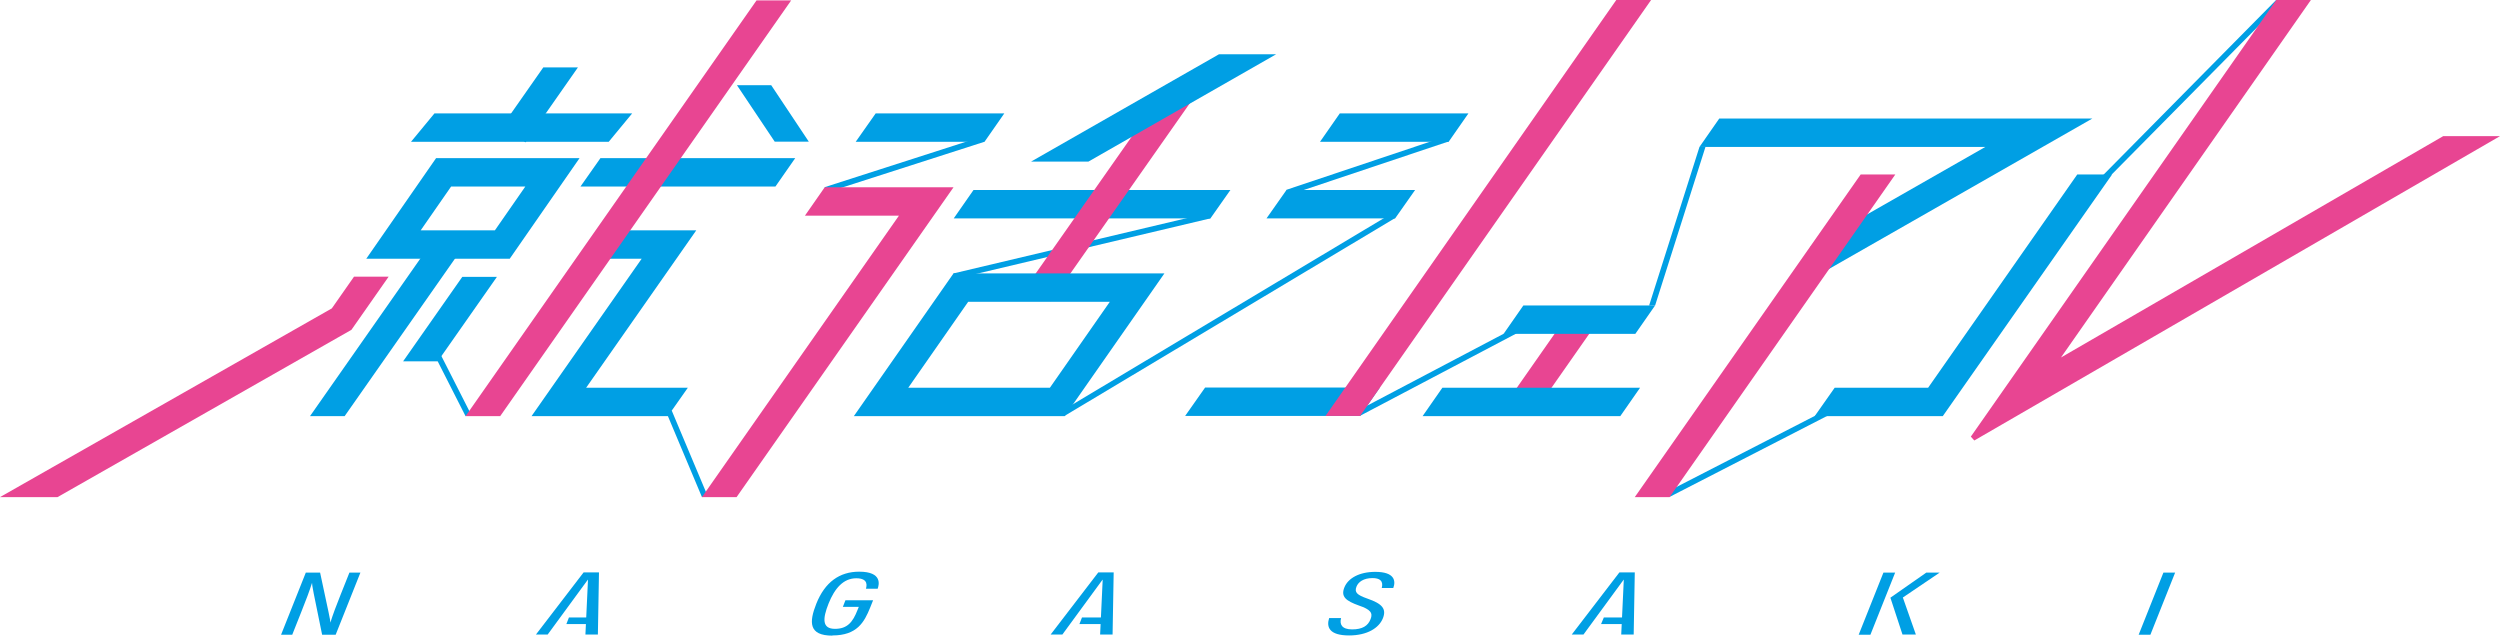 <?xml version="1.0" encoding="UTF-8"?>
<svg id="_レイヤー_2" data-name="レイヤー 2" xmlns="http://www.w3.org/2000/svg" viewBox="0 0 136.44 34.69">
  <defs>
    <style>
      .cls-1 {
        fill: #e84592;
      }

      .cls-2 {
        fill: #009fe4;
      }
    </style>
  </defs>
  <g id="_テキスト" data-name="テキスト">
    <g>
      <g>
        <rect class="cls-2" x="112.88" y="4.74" width="13.47" height=".31" transform="translate(32.05 86.53) rotate(-45.34)"/>
        <rect class="cls-2" x="90.51" y="24.62" width="9.71" height=".31" transform="translate(-.78 46.32) rotate(-27.2)"/>
        <rect class="cls-2" x="73.6" y="20.16" width="9.64" height=".31" transform="translate(-.43 38.87) rotate(-27.77)"/>
        <rect class="cls-2" x="70.02" y="8.89" width="9.23" height=".31" transform="translate(.99 24.17) rotate(-18.52)"/>
        <rect class="cls-2" x="56.53" y="17.02" width="21.02" height=".31" transform="translate(.69 36.86) rotate(-30.9)"/>
        <rect class="cls-2" x="44.84" y="8.82" width="9.05" height=".31" transform="translate(-.38 15.54) rotate(-17.82)"/>
        <rect class="cls-2" x="37.33" y="22.27" width=".31" height="5" transform="translate(-6.67 16.46) rotate(-22.8)"/>
        <rect class="cls-2" x="24.57" y="19.22" width=".31" height="3.62" transform="translate(-6.84 13.48) rotate(-26.93)"/>
        <rect class="cls-2" x="51.88" y="13.26" width="14.33" height=".31" transform="translate(-1.5 13.98) rotate(-13.33)"/>
        <polygon class="cls-2" points="52.05 11.92 53.13 10.37 67.15 10.37 66.06 11.92 52.05 11.92"/>
        <polygon class="cls-2" points="16.92 22.71 23.95 12.67 25.22 13.56 18.81 22.71 16.92 22.71"/>
        <path class="cls-2" d="M19.99,14.12l3.81-5.49h7.83l-3.81,5.49h-7.83ZM27.01,12.57l1.66-2.39h-4.05l-1.66,2.39h4.06Z"/>
        <rect class="cls-1" x="81.87" y="18.91" width="5.77" height="1.55" transform="translate(20.04 77.85) rotate(-55.02)"/>
        <polygon class="cls-2" points="27.41 6.88 29.65 3.68 31.54 3.68 28.68 7.77 27.41 6.88"/>
        <polygon class="cls-2" points="72.04 7.74 73.12 6.19 80.14 6.19 79.06 7.74 72.04 7.74"/>
        <polygon class="cls-2" points="42.28 7.73 40.22 4.65 42.09 4.65 44.14 7.73 42.28 7.73"/>
        <polygon class="cls-2" points="31.68 10.18 32.77 8.63 43.4 8.63 42.32 10.18 31.68 10.18"/>
        <polygon class="cls-2" points="22 19.72 25.23 15.11 27.12 15.11 23.89 19.72 22 19.72"/>
        <polygon class="cls-2" points="29.01 22.71 35.02 14.12 32.76 14.12 32.76 12.57 38 12.57 31.99 21.16 37.54 21.16 36.45 22.71 29.01 22.71"/>
        <polygon class="cls-2" points="22.43 7.74 23.71 6.19 34.5 6.19 33.22 7.74 22.43 7.74"/>
        <polygon class="cls-1" points="0 27.13 18.11 16.83 19.32 15.1 21.21 15.1 19.18 18 3.14 27.13 0 27.13"/>
        <polygon class="cls-1" points="25.41 22.71 41.29 .02 43.18 .02 27.3 22.71 25.41 22.71"/>
        <polygon class="cls-2" points="69.12 11.92 70.21 10.37 77.23 10.37 76.14 11.92 69.12 11.92"/>
        <polygon class="cls-2" points="82.06 18.22 83.14 16.67 90.33 16.67 89.25 18.22 82.06 18.22"/>
        <polygon class="cls-2" points="77.64 22.71 78.72 21.16 89.51 21.16 88.43 22.71 77.64 22.71"/>
        <polygon class="cls-2" points="98.8 13.47 108.35 8.02 92.75 8.02 93.83 6.47 114.19 6.47 99.57 14.82 98.8 13.47"/>
        <polygon class="cls-2" points="99.04 22.71 100.13 21.16 105.23 21.16 113.37 9.52 115.27 9.52 106.03 22.71 99.04 22.71"/>
        <rect class="cls-1" x="53.86" y="9.73" width="13.43" height="1.55" transform="translate(17.18 54.05) rotate(-54.94)"/>
        <path class="cls-2" d="M46.6,22.71l5.44-7.79h11.51l-5.44,7.79h-11.51ZM57.3,21.16l3.27-4.69h-7.73l-3.27,4.69h7.73Z"/>
        <polygon class="cls-2" points="56.27 8.82 66.53 2.96 69.65 2.96 59.4 8.82 56.27 8.82"/>
        <polygon class="cls-2" points="46.7 7.74 47.79 6.19 54.81 6.19 53.73 7.74 46.7 7.74"/>
        <polygon class="cls-2" points="90 16.68 92.75 8.02 93.08 8.01 90.33 16.67 90 16.68"/>
        <polygon class="cls-1" points="89.22 27.13 101.55 9.52 103.44 9.52 91.12 27.13 89.22 27.13"/>
        <polygon class="cls-1" points="107.56 23.83 124.23 0 126.12 0 112.48 19.51 133.34 7.43 136.44 7.43 107.75 24.04 107.56 23.83"/>
        <polygon class="cls-1" points="38.31 27.13 49.06 11.77 43.93 11.77 45.01 10.22 52.04 10.22 40.2 27.13 38.31 27.13"/>
        <polygon class="cls-2" points="74.23 22.7 64.68 22.7 65.77 21.15 75.31 21.15 74.23 22.7"/>
        <polygon class="cls-1" points="72.34 22.7 88.21 0 90.11 0 74.23 22.7 72.34 22.7"/>
      </g>
      <g>
        <path class="cls-2" d="M15.34,34.64l1.35-3.39h.78c.48,2.25.56,2.58.56,2.73h0c.14-.45.33-.95.55-1.5l.49-1.23h.6l-1.35,3.39h-.74c-.49-2.37-.55-2.69-.55-2.83h0c-.13.42-.34.97-.58,1.57l-.5,1.26h-.59Z"/>
        <path class="cls-2" d="M32.08,31.64l-2.19,2.99h-.64l2.6-3.39h.84l-.06,3.39h-.68l.14-2.99Z"/>
        <path class="cls-2" d="M60.17,31.64l-2.19,2.99h-.64l2.6-3.39h.84l-.06,3.39h-.68l.14-2.99Z"/>
        <path class="cls-2" d="M88.61,31.64l-2.19,2.99h-.64l2.6-3.39h.84l-.06,3.39h-.68l.14-2.99Z"/>
        <path class="cls-2" d="M45.43,34.69c-1.3,0-1.28-.73-.88-1.74.47-1.18,1.27-1.75,2.34-1.75,1.29,0,1.08.73,1.01.93h-.64c.03-.12.17-.57-.53-.57s-1.18.55-1.51,1.38-.36,1.38.35,1.38c.67,0,.97-.36,1.23-1.03l.07-.17h-.87l.14-.36h1.51l-.16.4c-.32.79-.71,1.52-2.06,1.52Z"/>
        <path class="cls-2" d="M73.19,33.74c-.09.33.04.61.6.61s.87-.19,1.01-.56c.14-.34-.01-.53-.63-.74-.73-.26-1-.49-.8-.99s.81-.85,1.69-.85c1.04,0,1.13.48.98.88h-.63c.04-.17.11-.54-.51-.54-.48,0-.77.21-.87.47-.12.31.03.45.6.65.81.28,1.05.56.84,1.08s-.85.93-1.84.93c-1.08,0-1.25-.45-1.09-.95h.64Z"/>
        <path class="cls-2" d="M105.12,31.25h.74l-2.01,1.36.71,2.02h-.73l-.66-2.01,1.96-1.37ZM102.08,34.64h-.64l1.35-3.39h.64l-1.35,3.39Z"/>
        <path class="cls-2" d="M118.71,31.25l-1.35,3.39h-.64l1.35-3.39h.64Z"/>
        <polygon class="cls-2" points="30.91 34.06 32.41 34.06 32.56 33.7 31.05 33.7 30.91 34.06"/>
        <polygon class="cls-2" points="58.91 34.06 60.41 34.06 60.56 33.7 59.05 33.7 58.91 34.06"/>
        <polygon class="cls-2" points="87.38 34.06 88.89 34.06 89.03 33.7 87.53 33.7 87.38 34.06"/>
      </g>
    </g>
  </g>
</svg>